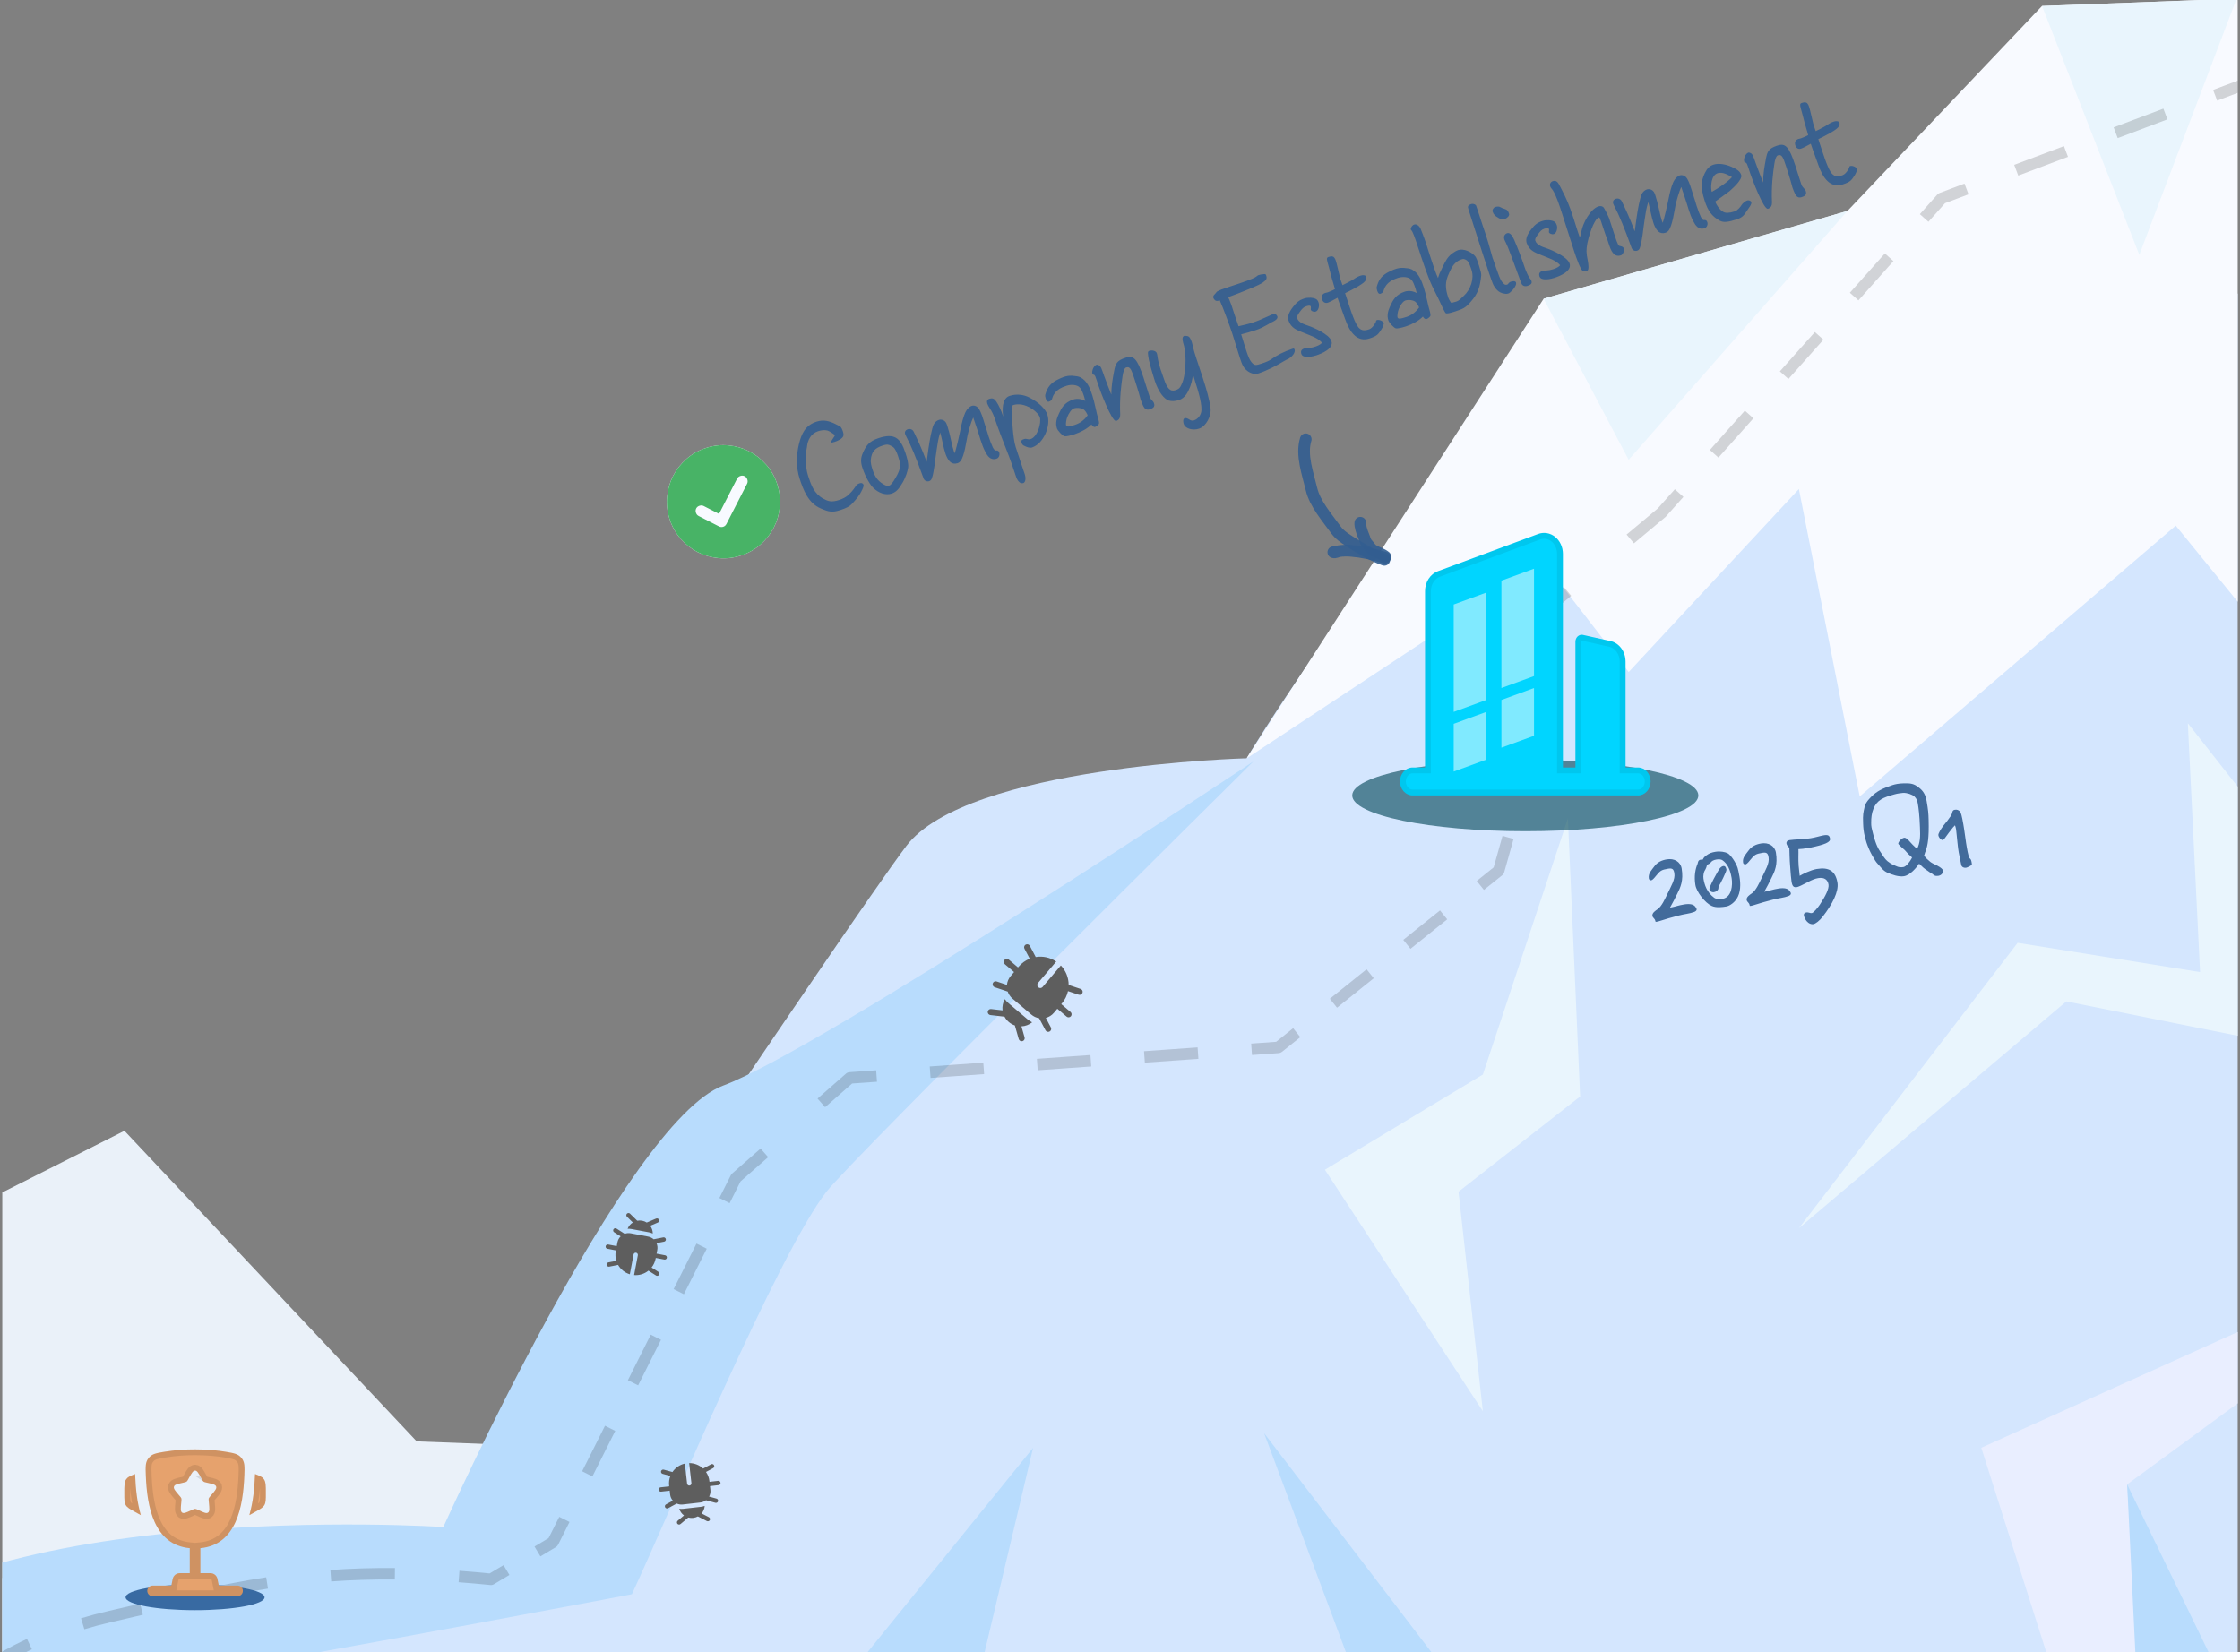<svg width="488" height="360" viewBox="0 0 488 360" fill="none" xmlns="http://www.w3.org/2000/svg">
<rect x="0" y="0" width="488" height="360" fill="#808080" stroke="none"/>
<g clip-path="url(#clip0_6839_2674)">
<path d="M-202.37 470.732L-373.992 433.186C-349.174 417.01 -288.988 401.965 -252.59 406.025L-147.93 375.272L-73.52 297.173L27.111 246.387L90.79 314.061L215.192 318.734L-4.059 446.511L-202.358 470.713L-202.37 470.732Z" fill="#EAF1F9"/>
<path d="M-93.709 452.594C-83.997 437.179 -51.685 385.858 -38.258 362.959C-22.372 335.848 96.805 332.654 96.805 332.654C96.805 332.654 184.209 201.882 197.43 184.353C210.678 166.808 271.586 165.219 271.586 165.219C271.586 165.219 295.416 125.347 321.912 99.841C348.381 74.319 520.523 58.379 547.018 61.574C560.265 63.163 581.456 109.408 581.456 109.408L614.357 128.881L692.664 272.074L742.964 230.613L795.929 251.351C795.929 251.351 811.815 275.268 811.815 286.44C811.815 297.612 854.172 308.768 891.25 316.745C925.816 324.183 953.49 432.828 952.747 452.625H-93.734L-93.709 452.594Z" fill="#D4E6FE"/>
<path d="M271.598 165.234L336.299 65.091L402.485 45.958L444.867 1.302L487.249 -0.287L511.079 31.607L521.662 61.897L507.108 155.189L474.002 114.53L405.15 173.536L391.902 106.553L354.825 146.425L336.299 122.507L271.598 165.234Z" fill="#F8FAFF"/>
<path d="M487.254 -0.287L466.063 55.524L444.872 1.302L487.254 -0.287Z" fill="#E9F5FD"/>
<path d="M336.288 65.091L402.475 45.958L354.814 100.18L336.288 65.091Z" fill="#E9F5FD"/>
<path d="M476.635 157.58L500.465 187.886L489.882 226.153L450.165 218.191L391.896 267.614L439.557 205.43L479.299 211.803L476.635 157.58Z" fill="#E9F5FD"/>
<path d="M341.579 178.319L344.244 238.914L317.749 259.652L323.053 307.486L288.64 254.869L323.053 234.13L341.579 178.319Z" fill="#E9F5FD"/>
<path d="M542.847 265.223L463.413 323.426C463.413 323.426 471.357 439.833 468.717 431.871C466.078 423.893 431.64 315.449 431.64 315.449L542.873 265.223H542.847Z" fill="#E9EEFF"/>
<path d="M137.687 347.359C137.687 347.359 75.011 359.333 29.144 367.048C12.95 369.779 0.958 377.988 -1.502 388.002L-7.011 410.33C-8.318 415.669 -5.576 421.085 0.471 425.081L42.238 452.609H-95.9C-88.521 439.308 -62.769 393.742 -38.785 362.527C-10.419 325.617 96.587 332.715 96.587 332.715C96.587 332.715 136.278 244.438 157.546 236.538C178.814 228.638 273.059 165.913 273.059 165.913C273.059 165.913 185.681 252.447 180.044 259.668C169.461 273.216 145.785 329.861 137.662 347.374L137.687 347.359Z" fill="#B8DCFD"/>
<path d="M160.329 256.63L159.505 255.69C159.384 255.796 159.285 255.925 159.212 256.069L160.329 256.63ZM120.466 336.021L121.109 337.093C121.312 336.971 121.477 336.794 121.583 336.582L120.466 336.021ZM106.964 344.114L106.838 345.358C107.106 345.385 107.375 345.325 107.607 345.186L106.964 344.114ZM24.022 352.207L23.744 350.989L24.022 352.207ZM-34.926 395.132C-35.272 395.73 -35.067 396.494 -34.469 396.84C-33.871 397.185 -33.106 396.98 -32.761 396.382L-34.926 395.132ZM185.133 234.864L185.044 233.617C184.772 233.637 184.513 233.745 184.308 233.925L185.133 234.864ZM278.5 228.213L278.589 229.46C278.842 229.442 279.084 229.347 279.282 229.188L278.5 228.213ZM334.66 134.573L333.858 133.614C333.574 133.851 333.41 134.202 333.41 134.573H334.66ZM362 111.713L362.802 112.672C362.849 112.632 362.893 112.59 362.934 112.544L362 111.713ZM326.5 189.713L327.282 190.688C327.485 190.525 327.633 190.302 327.703 190.051L326.5 189.713ZM334.66 160.713L335.863 161.051C335.894 160.941 335.91 160.827 335.91 160.713H334.66ZM423 43.213L422.559 42.043C422.37 42.114 422.201 42.23 422.066 42.382L423 43.213ZM-33.844 395.757L-32.761 396.382C-31.744 394.621 -30.667 392.882 -29.53 391.17L-30.571 390.478L-31.613 389.786C-32.779 391.543 -33.884 393.327 -34.926 395.132L-33.844 395.757ZM-23.056 380.595L-22.112 381.414C-19.458 378.359 -16.581 375.448 -13.481 372.724L-14.306 371.785L-15.13 370.846C-18.319 373.646 -21.275 376.637 -23.999 379.775L-23.056 380.595ZM-4.429 364.264L-3.744 365.31C-0.383 363.108 3.179 361.112 6.945 359.357L6.417 358.224L5.889 357.091C2.012 358.898 -1.655 360.953 -5.114 363.219L-4.429 364.264ZM18.015 353.799L18.377 354.995C20.307 354.411 22.282 353.887 24.301 353.426L24.022 352.207L23.744 350.989C21.669 351.463 19.639 352.002 17.653 352.602L18.015 353.799ZM24.022 352.207L24.301 353.426C26.625 352.895 28.892 352.365 31.118 351.841L30.832 350.624L30.545 349.407C28.32 349.931 26.06 350.46 23.744 350.989L24.022 352.207ZM44.453 347.493L44.717 348.715C49.219 347.739 53.713 346.86 58.375 346.138L58.184 344.903L57.993 343.668C53.267 344.399 48.722 345.289 44.188 346.272L44.453 347.493ZM72.065 343.327L72.153 344.574C76.5 344.264 81.087 344.11 86.018 344.153L86.029 342.903L86.04 341.653C81.042 341.61 76.389 341.765 71.976 342.08L72.065 343.327ZM100.001 343.5L99.909 344.746C102.147 344.913 104.454 345.116 106.838 345.358L106.964 344.114L107.09 342.871C104.685 342.626 102.355 342.421 100.094 342.253L100.001 343.5ZM106.964 344.114L107.607 345.186L110.982 343.163L110.339 342.091L109.697 341.019L106.321 343.042L106.964 344.114ZM117.09 338.044L117.733 339.116L121.109 337.093L120.466 336.021L119.823 334.949L116.448 336.972L117.09 338.044ZM120.466 336.021L121.583 336.582L124.075 331.62L122.957 331.059L121.84 330.498L119.349 335.46L120.466 336.021ZM127.94 321.135L129.057 321.696L134.04 311.772L132.923 311.211L131.806 310.65L126.823 320.574L127.94 321.135ZM137.906 301.287L139.023 301.848L144.006 291.924L142.889 291.363L141.772 290.802L136.789 300.726L137.906 301.287ZM147.872 281.439L148.989 282L153.972 272.076L152.855 271.515L151.738 270.954L146.755 280.878L147.872 281.439ZM157.838 261.591L158.955 262.152L161.446 257.19L160.329 256.63L159.212 256.069L156.721 261.031L157.838 261.591ZM160.329 256.63L161.154 257.569L167.355 252.128L166.53 251.188L165.706 250.249L159.505 255.69L160.329 256.63ZM178.932 240.305L179.756 241.245L185.957 235.804L185.133 234.864L184.308 233.925L178.107 239.366L178.932 240.305ZM185.133 234.864L185.221 236.111L191.057 235.695L190.968 234.448L190.879 233.202L185.044 233.617L185.133 234.864ZM202.639 233.617L202.728 234.864L214.399 234.032L214.31 232.786L214.221 231.539L202.55 232.37L202.639 233.617ZM225.981 231.954L226.07 233.201L237.741 232.37L237.652 231.123L237.563 229.876L225.892 230.707L225.981 231.954ZM249.323 230.291L249.411 231.538L261.082 230.707L260.994 229.46L260.905 228.213L249.234 229.044L249.323 230.291ZM272.665 228.628L272.753 229.875L278.589 229.46L278.5 228.213L278.411 226.966L272.576 227.382L272.665 228.628ZM278.5 228.213L279.282 229.188L283.282 225.98L282.5 225.004L281.718 224.029L277.718 227.238L278.5 228.213ZM290.5 218.588L291.282 219.563L299.282 213.146L298.5 212.171L297.718 211.196L289.718 217.613L290.5 218.588ZM306.5 205.754L307.282 206.73L315.282 200.313L314.5 199.338L313.718 198.363L305.718 204.779L306.5 205.754ZM322.5 192.921L323.282 193.896L327.282 190.688L326.5 189.713L325.718 188.738L321.718 191.946L322.5 192.921ZM326.5 189.713L327.703 190.051L329.743 182.801L328.54 182.463L327.337 182.124L325.297 189.374L326.5 189.713ZM332.62 167.963L333.823 168.301L335.863 161.051L334.66 160.713L333.457 160.374L331.417 167.624L332.62 167.963ZM334.66 160.713H335.91V154.178H334.66H333.41V160.713H334.66ZM334.66 141.108H335.91V134.573H334.66H333.41V141.108H334.66ZM334.66 134.573L335.462 135.532L342.297 129.817L341.495 128.858L340.693 127.899L333.858 133.614L334.66 134.573ZM355.165 117.428L355.967 118.387L362.802 112.672L362 111.713L361.198 110.754L354.363 116.469L355.165 117.428ZM362 111.713L362.934 112.544L366.746 108.263L365.812 107.432L364.879 106.6L361.066 110.881L362 111.713ZM373.438 98.869L374.371 99.7L381.996 91.138L381.062 90.306L380.129 89.475L372.504 98.038L373.438 98.869ZM388.688 81.744L389.621 82.575L397.246 74.013L396.312 73.181L395.379 72.35L387.754 80.913L388.688 81.744ZM403.938 64.619L404.871 65.45L412.496 56.888L411.562 56.056L410.629 55.225L403.004 63.788L403.938 64.619ZM419.188 47.494L420.121 48.325L423.934 44.044L423 43.213L422.066 42.382L418.254 46.663L419.188 47.494ZM423 43.213L423.441 44.382L428.858 42.341L428.417 41.171L427.976 40.001L422.559 42.043L423 43.213ZM439.25 37.088L439.691 38.257L450.524 34.174L450.083 33.004L449.642 31.835L438.809 35.918L439.25 37.088ZM460.917 28.921L461.358 30.091L472.191 26.007L471.75 24.838L471.309 23.668L460.476 27.751L460.917 28.921ZM482.583 20.754L483.024 21.924L488.441 19.882L488 18.713L487.559 17.543L482.142 19.585L482.583 20.754Z" fill="black" fill-opacity="0.16"/>
<path d="M172.105 380.842L225.069 315.464L209.182 382.432L164.161 412.737L201.239 430.281L299.225 376.059L275.395 312.27L336.303 392.014L251.564 438.259L273.217 452.593H135.821L92.67 411.147L172.105 380.842Z" fill="#B8DCFD"/>
<path d="M444.767 452.593L407.792 409.543L468.7 431.87L463.421 323.441L513.721 427.087L566.686 356.725L556.282 452.593H444.767Z" fill="#B8DCFD"/>
<path d="M364.77 190.272C364.629 189.435 364.394 189.112 363.425 189.276C361.928 189.528 361.686 189.705 360.712 190.911C360.265 191.484 359.95 191.764 359.73 191.801C359.51 191.838 359.26 191.699 359.215 191.435C359.022 190.29 359.814 189.613 360.399 188.79C361.058 187.863 362.027 187.428 363.127 187.243C364.713 186.975 366.109 187.736 366.362 189.233C366.8 191.831 366.105 193.352 365.425 194.69C364.781 195.976 364.445 196.667 363.816 197.769C364.388 197.673 364.513 197.606 364.733 197.569C365.129 197.502 365.635 197.281 366.868 197.073C368.145 196.858 369.034 197.025 369.417 197.685C369.535 197.846 369.601 197.971 369.624 198.103C369.661 198.323 369.47 198.536 369.133 198.684C368.069 199.09 366.99 199.136 365.647 199.498C363.482 200.09 363.651 200.016 361.501 200.695C361.245 200.784 361.024 200.821 360.892 200.843C360.76 200.866 360.672 200.881 360.65 200.748C360.531 200.044 360.083 200.074 359.994 199.546C359.89 198.929 360.623 198.443 361.151 198.083C362.038 197.435 362.726 195.87 363.23 194.834C364.064 193.063 364.993 191.593 364.77 190.272ZM371.872 188.44C371.844 188.807 371.617 189.343 371.332 189.799C371.193 190.049 371.011 190.85 371.115 191.466C371.337 192.787 371.84 194.423 373.442 195.602C373.854 195.895 374.544 195.96 375.293 195.834C377.275 195.499 377.508 192.856 377.244 191.293C376.925 189.399 376.313 188.189 375.284 187.457C375.027 187.274 374.601 187.164 373.94 187.276C373.28 187.387 372.913 187.63 372.73 187.888C372.503 188.152 372.129 188.351 371.872 188.44ZM371.751 186.377C372.396 185.906 372.91 185.729 373.702 185.595C374.803 185.409 375.839 185.642 376.382 185.913C377.081 186.293 378.178 187.965 378.547 189.08C378.65 189.425 378.806 190.078 378.962 191.003C379.229 192.588 379.251 194.464 378.332 195.864C377.937 196.474 376.999 197.357 376.074 197.513C375.238 197.654 373.865 197.84 372.881 197.373C371.459 196.729 369.608 194.347 369.355 192.85C369.029 190.912 369.348 189.318 369.838 188.194C369.904 188.047 369.888 187.416 370.461 187.319C370.725 187.275 370.864 187.296 370.996 187.274C371.047 187.039 371.304 186.679 371.751 186.377ZM373.418 194.383C372.934 194.465 372.478 194.18 372.411 193.783C372.315 193.211 374.341 189.654 374.598 189.294C374.854 188.933 375.184 188.742 375.404 188.705C375.8 188.638 376.029 188.916 376.125 189.489C376.177 189.797 374.693 192.81 374.495 192.979C374.414 193.038 374.356 193.229 374.364 193.545C374.342 193.956 373.902 194.302 373.418 194.383ZM385.303 186.809C385.162 185.972 384.926 185.65 383.958 185.813C382.46 186.065 382.218 186.242 381.244 187.448C380.798 188.022 380.482 188.301 380.262 188.338C380.042 188.375 379.792 188.236 379.748 187.972C379.555 186.827 380.346 186.15 380.932 185.327C381.591 184.401 382.559 183.966 383.66 183.78C385.245 183.513 386.642 184.273 386.894 185.771C387.332 188.369 386.638 189.89 385.958 191.227C385.314 192.513 384.978 193.204 384.348 194.306C384.921 194.21 385.045 194.144 385.266 194.106C385.662 194.04 386.168 193.818 387.401 193.61C388.678 193.395 389.567 193.562 389.95 194.222C390.068 194.383 390.134 194.508 390.156 194.64C390.193 194.86 390.003 195.074 389.665 195.221C388.602 195.627 387.522 195.673 386.18 196.035C384.015 196.627 384.184 196.553 382.034 197.233C381.777 197.321 381.557 197.358 381.425 197.381C381.293 197.403 381.205 197.418 381.183 197.286C381.064 196.581 380.616 196.611 380.527 196.083C380.423 195.467 381.156 194.981 381.684 194.62C382.571 193.972 383.258 192.407 383.763 191.371C384.596 189.6 385.526 188.13 385.303 186.809ZM391.518 193.278C390.769 193.405 390.479 193.159 390.301 192.102C390.185 191.42 390.121 190.367 390.004 188.869C389.862 187.218 389.859 185.588 389.824 184.71C389.438 184.436 389.235 184.04 389.191 183.776C389.172 183.666 389.183 183.596 389.216 183.522C389.329 183.254 389.377 183.133 389.883 183.047C390.323 182.973 391.109 182.931 392.61 182.837C393.282 182.791 393.884 182.735 394.5 182.631C394.962 182.553 395.443 182.449 395.942 182.32C396.485 182.183 396.94 182.061 397.27 182.005C398.305 181.831 398.57 182.058 398.685 182.741C398.815 183.511 397.542 184.02 394.46 184.676L393.799 184.787C393.073 184.91 392.431 184.995 391.799 185.011C391.842 186.068 391.733 187.038 391.847 188.649C391.892 189.185 392.019 190.341 392.078 190.829C392.654 190.483 394.447 189.569 395.79 189.342C398.41 188.901 399.866 189.742 400.3 192.318C400.623 194.234 399.193 197.034 397.088 199.721C396.458 200.552 395.56 201.269 395.076 201.351C393.953 201.54 393.132 200.297 392.983 199.417C392.935 199.131 393.118 198.873 393.47 198.814C394.065 198.714 394.275 199.018 394.737 198.94C395.067 198.884 395.943 197.899 396.448 197.134C397.692 195.249 398.508 193.639 398.352 192.715C398.188 191.746 397.512 191.09 396.103 191.328C395.464 191.435 394.697 191.723 393.766 192.243C392.791 192.769 391.782 193.234 391.518 193.278ZM411.235 187.666C411.654 188.003 412.036 188.256 412.426 188.416C413.179 188.72 413.605 189.101 414.684 188.919C415.279 188.818 416.117 187.749 416.556 186.859C416.431 186.654 416.019 186.361 415.747 186.09C415.409 185.694 415.357 185.658 414.967 185.225C414.805 185.071 413.592 184.053 413.555 183.833C413.51 183.569 414.147 182.646 414.852 182.528C415.38 182.438 416.264 183.648 416.698 184.073C417.234 184.571 417.404 184.769 417.661 184.952C418.297 183.622 418.383 182.385 418.276 180.274C418.186 177.595 417.959 175.98 417.848 175.32C417.826 175.188 417.811 175.1 417.8 175.033C417.726 174.593 417.589 174.05 417.074 173.548C416.497 173.079 415.512 172.747 414.631 172.76C414.407 172.775 414.095 172.805 413.699 172.872C413.413 172.92 413.083 172.976 412.716 173.083C410.228 173.774 408.937 174.309 408.148 176.208C407.764 177.156 407.638 178.151 407.651 179.304C407.641 179.645 407.671 179.957 407.726 180.287C407.767 180.53 407.83 180.768 407.893 181.007C408.222 182.423 408.769 184.323 409.516 185.397C410.168 186.306 410.415 186.967 411.235 187.666ZM411.409 171.379C411.919 171.179 412.557 170.936 413.372 170.799C413.79 170.728 414.238 170.698 414.734 170.682C416.312 170.642 416.966 170.759 418.01 171.579C418.943 172.282 419.488 173.096 419.741 174.593C420.068 176.53 420.135 177.198 420.167 178.733C420.263 182.521 419.983 184.221 419.479 185.529C419.311 185.874 419.326 186.098 419.158 186.443C419.614 187 419.802 187.173 420.383 187.663C420.655 187.934 421.25 188.242 422.036 188.607C422.83 189.017 423.256 189.398 423.308 189.706C423.346 189.926 423.163 190.319 423.046 190.43C422.855 190.643 422.606 190.776 422.253 190.835C422.121 190.857 422.026 190.828 421.894 190.85C421.306 190.859 421.144 190.433 420.703 190.236C420.358 190.068 420.137 189.833 419.784 189.621C419.226 189.262 418.748 188.845 418.093 188.185C417.515 189.053 416.16 190.685 414.795 190.915C413.65 191.108 412.202 190.583 411.225 190.159C410.248 189.735 409.755 188.957 409.034 188.173C408.703 187.822 408.46 187.455 407.811 186.296C406.765 184.389 406.27 182.526 406.099 181.513C406.047 181.205 405.928 180.5 405.897 179.509C405.805 177.351 405.944 177.101 406.22 175.786C406.351 175.221 406.666 174.669 407.318 173.971C408.468 172.735 409.487 172.065 411.409 171.379ZM425.877 176.434C426.405 176.345 426.663 176.528 426.979 176.791C427.192 176.982 427.421 177.804 427.733 179.653C427.822 180.182 427.963 181.018 428.113 182.171C428.262 183.323 428.395 184.116 428.477 184.6C428.737 186.141 428.959 186.919 429.164 187.065C429.37 187.212 429.459 187.469 429.541 187.953C429.593 188.261 429.615 188.393 429.534 188.452C429.424 188.607 428.588 189.019 428.368 189.056C427.84 189.146 427.347 188.912 427.266 188.427C427.098 187.436 426.906 186.835 426.717 185.712C426.624 185.161 426.531 184.475 426.441 183.539C426.255 181.895 426.216 181.132 426.142 180.691C426.083 180.339 425.987 180.038 425.906 179.826C425.708 179.995 425.363 180.37 424.587 181.407C423.855 182.436 423.452 183.002 423.232 183.039C423.056 183.069 422.696 182.812 422.512 182.526C422.394 182.365 422.32 182.196 422.29 182.02C422.261 181.844 422.297 181.793 422.356 181.602C422.911 180.331 423.725 179.514 424.318 178.735C424.867 177.963 425.167 177.595 425.247 177.265C425.378 176.699 425.437 176.508 425.877 176.434Z" fill="#325E90" fill-opacity="0.9"/>
<ellipse cx="332.296" cy="173.313" rx="37.7" ry="7.8" fill="#004556" fill-opacity="0.61"/>
<path d="M307.728 167.23H310.458V128.784C310.458 127.826 310.729 126.893 311.231 126.116C311.734 125.339 312.444 124.758 313.259 124.455L335.099 116.347C335.715 116.118 336.37 116.056 337.011 116.165C337.653 116.274 338.261 116.552 338.788 116.974C339.314 117.397 339.743 117.953 340.038 118.596C340.334 119.24 340.488 119.952 340.488 120.675V167.23H343.218V139.825C343.218 139.6 343.263 139.378 343.35 139.174C343.436 138.971 343.562 138.792 343.718 138.649C343.874 138.507 344.057 138.405 344.253 138.35C344.448 138.296 344.653 138.29 344.851 138.334L350.846 139.673C351.774 139.879 352.609 140.438 353.209 141.253C353.809 142.068 354.137 143.089 354.138 144.144V167.23H356.868C357.592 167.23 358.286 167.55 358.798 168.12C359.31 168.691 359.598 169.465 359.598 170.271C359.598 171.078 359.31 171.852 358.798 172.422C358.286 172.992 357.592 173.313 356.868 173.313H307.728C307.004 173.313 306.31 172.992 305.798 172.422C305.286 171.852 304.998 171.078 304.998 170.271C304.998 169.465 305.286 168.691 305.798 168.12C306.31 167.55 307.004 167.23 307.728 167.23Z" fill="#00D5FF"/>
<path d="M335.32 116.942C335.832 116.752 336.374 116.701 336.904 116.792C337.435 116.882 337.944 117.112 338.39 117.469C338.835 117.827 339.204 118.303 339.461 118.862C339.685 119.35 339.817 119.887 339.847 120.438L339.853 120.675V167.865H343.854V139.825C343.854 139.684 343.881 139.546 343.934 139.423C343.986 139.3 344.061 139.197 344.146 139.119C344.232 139.041 344.327 138.989 344.423 138.962C344.518 138.936 344.616 138.933 344.712 138.955L350.707 140.292H350.708C351.476 140.464 352.182 140.929 352.697 141.629C353.214 142.331 353.502 143.219 353.503 144.144V167.865H356.868C357.4 167.865 357.927 168.099 358.326 168.544C358.728 168.992 358.963 169.612 358.963 170.271C358.963 170.93 358.728 171.55 358.326 171.998C357.927 172.443 357.4 172.677 356.868 172.677H307.729C307.196 172.677 306.67 172.443 306.271 171.998C305.869 171.55 305.633 170.93 305.633 170.271C305.633 169.612 305.869 168.992 306.271 168.544C306.67 168.1 307.197 167.865 307.729 167.865H311.093V128.784C311.093 127.944 311.331 127.131 311.765 126.46C312.198 125.791 312.802 125.303 313.48 125.051L335.32 116.942Z" stroke="black" stroke-opacity="0.07" stroke-width="1.27"/>
<path d="M316.699 131.713L323.803 129.113V152.513L316.699 155.113V131.713Z" fill="white" fill-opacity="0.5"/>
<path d="M316.699 157.713L323.803 155.113V165.513L316.699 168.113V157.713Z" fill="white" fill-opacity="0.5"/>
<path d="M327.096 126.513L334.199 123.913V147.313L327.096 149.913V126.513Z" fill="white" fill-opacity="0.5"/>
<path d="M327.096 152.513L334.199 149.913V160.313L327.096 162.913V152.513Z" fill="white" fill-opacity="0.5"/>
<path d="M174.036 96.841C174.632 94.416 175.449 92.671 177.912 91.869C179.42 91.378 180.709 91.733 182.089 92.435C182.651 92.721 183.032 92.879 183.186 93.064C183.34 93.249 183.493 93.575 183.631 93.999C183.755 94.381 183.796 94.65 183.766 94.847C183.641 95.616 182.409 96.088 181.793 96.288C181.326 96.44 181.1 96.467 181.058 96.339C181.031 96.254 181.145 96.029 181.431 95.608C181.716 95.186 181.902 94.891 181.888 94.848C181.846 94.721 181.481 94.464 180.778 94.035C180.314 93.764 180.003 93.748 179.763 93.732C179.51 93.674 178.725 93.788 178.237 93.947C176.687 94.452 175.943 95.844 175.805 97.369C175.575 98.97 175.393 98.7 175.531 100.205C175.648 101.647 175.628 102.381 176.064 103.718C176.727 105.757 177.364 107.569 179.39 108.67C180.333 109.185 181.114 109.494 182.791 108.948C183.619 108.679 184.279 108.323 184.79 107.875C185.927 106.824 186.25 106.155 186.513 105.811C186.72 105.509 187.053 105.377 187.393 105.267C187.733 105.156 188.042 105.384 188.111 105.597C188.18 105.809 188.15 106.006 187.878 106.612C187.247 107.991 186.563 108.777 185.439 109.942C185.055 110.348 184.247 110.752 183.101 111.125C181.275 111.72 180.507 111.524 178.754 110.756C176.1 109.6 175.032 106.825 174.196 104.256C173.429 101.899 173.476 99.231 174.036 96.841ZM194.586 97.407C193.657 96.864 193.419 96.707 192.314 97.066C190.573 97.633 189.89 98.419 189.708 100.169C189.634 100.663 189.826 101.54 190.075 102.304C190.614 103.96 191.314 104.812 192.368 105.455C192.959 105.826 193.325 105.942 193.665 105.831C194.132 105.679 194.546 105.075 195.089 104.147C195.703 103.148 196.034 102.289 196.095 101.612C196.183 101.161 195.908 100.17 195.645 99.363C195.327 98.387 194.881 97.593 194.586 97.407ZM191.415 95.457C194.812 94.351 196.161 95.321 197.267 98.718C197.599 99.737 197.957 100.912 197.845 101.864C197.755 102.598 197.321 104.007 196.607 105.202C195.921 106.342 195.371 107.178 194.246 107.544C192.951 107.966 191.444 107.447 190.279 106.323C189.676 105.768 188.614 104.165 187.854 101.829C187.48 100.683 187.544 99.723 187.917 98.85C188.606 97.217 189.249 96.162 191.415 95.457ZM211.764 88.41C212.174 88.3 212.625 88.459 212.85 88.644C213.095 88.822 213.2 88.999 213.333 89.191C213.549 89.567 213.737 89.999 213.924 90.501C214.034 90.841 214.145 91.181 214.263 91.541C214.525 92.348 214.794 93.247 215.085 94.139C215.16 94.443 215.25 94.719 215.347 95.016C215.658 95.972 215.99 96.849 216.283 97.459C216.429 97.763 216.73 98.182 216.885 98.155C217.252 98.129 217.542 98.153 217.694 98.62C217.86 99.129 217.622 99.77 217.113 99.936C215.754 100.378 215.105 99.322 214.582 98.294C214.213 97.593 213.901 96.708 213.597 95.773C213.48 95.412 213.369 95.073 213.266 94.684C213.093 94.153 212.92 93.622 212.755 93.113C212.52 92.391 212.298 91.711 212.097 91.166L212.028 90.954C211.556 91.883 210.998 93.919 210.779 94.906C210.516 96.19 210.323 97.544 210.04 98.552C209.902 99.066 209.751 99.538 209.572 99.925C209.385 100.291 209.199 100.728 208.604 100.921C207.394 101.315 206.687 100.512 206.235 99.485C206.109 99.244 206.026 98.99 205.937 98.713C205.729 98.076 205.565 97.355 205.407 96.655C205.209 95.757 205.01 94.859 204.831 94.236C204.802 94.363 204.752 94.497 204.708 94.652C204.455 95.462 204.243 96.612 204.079 97.839C203.887 99.052 203.736 100.322 203.587 101.451C203.417 102.586 203.262 103.553 202.981 104.278C202.881 104.546 202.688 104.749 202.434 104.832C201.924 104.998 201.396 104.747 201.209 104.244C199.554 99.664 198.491 97.122 197.509 95.258C197.405 95.01 197.279 94.84 197.182 94.542C197.071 94.203 197.195 93.716 197.768 93.53C198.256 93.371 198.813 93.565 199.036 94.033C199.662 95.308 200.81 97.682 201.884 100.62C202.004 99.689 202.138 98.659 202.286 97.671C202.517 95.999 203.016 93.277 203.432 92.461C203.653 92.06 203.995 91.667 204.547 91.487C204.844 91.391 205.232 91.429 205.486 91.558C205.76 91.679 205.935 91.857 206.068 92.049C206.166 92.205 206.277 92.474 206.36 92.729C206.471 93.068 206.553 93.394 206.567 93.436C206.836 94.264 207.041 95.254 207.267 96.237C207.424 97.008 207.617 97.744 207.803 98.317C207.852 98.466 207.9 98.614 207.963 98.735L207.977 98.777C208.049 98.566 208.135 98.326 208.208 98.044C208.476 97.135 208.797 95.669 209.081 94.379C209.344 93.096 209.601 91.791 209.975 90.706C210.279 89.762 210.808 88.721 211.764 88.41ZM215.106 87.98C214.953 87.513 214.999 87.075 215.508 86.909C216.273 86.66 216.624 86.875 217.072 87.528C217.644 88.421 218.062 89.271 218.56 90.8C218.169 88.156 218.758 86.65 219.947 86.263C221.476 85.765 223 85.973 224.294 86.632C226.377 87.692 227.807 89.199 228.18 90.345C228.982 92.808 227.331 96.68 224.825 97.496C224.358 97.648 223.724 97.431 223.161 97.145C222.936 97.031 222.725 96.958 222.573 96.491C222.407 95.982 222.549 95.841 223.144 95.648C223.653 95.482 223.919 95.865 224.556 95.658C225.999 95.188 226.939 92.158 226.524 90.884C226.358 90.375 225.461 89.352 224.223 88.722C222.591 87.891 221.375 88.052 220.738 88.259C220.356 88.384 220.31 88.962 220.426 90.474C220.504 91.435 220.673 95.56 221.281 97.428C222.221 100.316 222.982 102.51 223.231 103.274C223.604 104.421 223.317 105.125 222.935 105.249C222.213 105.484 221.639 104.732 221.335 103.798C220.672 101.76 220.007 99.862 219.244 97.951C218.758 96.747 217.246 92.825 216.735 91.253C216.431 90.319 216.054 89.596 215.691 89.057C215.398 88.589 215.188 88.234 215.106 87.98ZM233.964 88.979C233.37 89.172 232.798 90.157 232.511 90.861C232.281 91.453 232.161 92.384 232.244 92.638C232.396 93.106 232.962 92.968 234.236 92.554C235.319 92.201 236.313 91.431 236.948 90.497C236.837 90.157 236.6 89.718 236.249 89.362C235.871 88.922 234.686 88.744 233.964 88.979ZM230.705 82.573C231.073 82.406 231.399 82.253 231.739 82.142C232.418 81.921 232.772 81.853 233.577 81.873C234.55 81.978 234.776 81.952 235.382 82.224C236.845 82.969 237.476 84.619 237.953 86.084C238.52 87.825 238.871 90.058 239.314 91.417C239.41 91.714 239.464 92.167 239.42 92.322C239.377 92.477 238.95 92.897 238.61 93.008C238.271 93.119 237.99 92.834 237.781 92.48C236.942 93.364 235.467 94.172 234.066 94.628C233.259 94.891 232.255 95.124 231.902 95.051C231.451 94.963 230.414 93.798 230.262 93.331C229.875 92.142 230.236 91.085 230.709 90.086C231.239 88.974 231.813 87.707 233.851 87.043C234.743 86.753 235.8 86.972 236.447 87.372C236.323 86.99 236.31 86.806 236.185 86.424C235.854 85.405 235.604 84.782 235.267 84.469C234.735 83.844 233.422 83.707 232.361 84.053C230.832 84.551 230.08 85.124 229.537 86.053C229.137 86.7 229.359 87.238 228.509 87.514C228.297 87.583 228.03 87.483 227.836 86.888C227.712 86.506 227.671 86.237 227.729 85.984C228.179 84.334 228.948 83.379 230.705 82.573ZM244.044 90.347C244.054 90.954 243.852 91.49 243.173 91.711C242.239 92.015 239.598 84.914 239.287 83.959C239.142 83.513 239.025 83.152 238.928 82.855C238.679 82.09 238.547 81.757 238.357 81.678C238.202 81.635 238.047 81.591 237.992 81.422C237.813 80.799 238.272 79.687 238.867 79.493C238.867 79.493 238.888 79.486 238.909 79.479C239.079 79.424 239.206 79.524 239.417 79.596C239.881 79.867 239.991 80.348 240.544 81.906C240.669 82.288 241.917 85.545 242.111 85.998C242.11 84.261 242.375 82.625 242.727 80.819C243.02 79.268 243.265 78.578 245.218 77.942C246.917 77.389 247.732 78.016 249.142 82.347C249.467 83.345 249.929 84.838 250.24 85.794C250.392 86.261 250.503 86.601 250.552 86.679C250.802 87.16 251.253 87.39 251.405 87.857C251.681 88.706 251.136 88.978 250.435 89.206C249.699 89.398 249.335 89 249.07 88.476C248.931 88.192 248.619 87.449 248.48 87.024C248.446 86.918 248.418 86.833 248.419 86.763C248.117 85.546 247.287 82.998 247.121 82.489C246.472 80.493 246.194 79.785 245.345 80.061C244.92 80.199 244.688 81.073 244.555 81.962C244.258 83.937 243.885 86.829 244.044 90.347ZM256.846 87.166C256.039 87.428 255.248 87.451 254.628 87.277C253.684 86.974 252.409 85.51 251.593 83.005C250.999 81.179 250.352 78.76 250.298 78.449C250.026 76.893 249.972 76.582 250.397 76.444C250.949 76.264 251.837 76.398 252.031 76.992C252.086 77.162 252.14 77.473 252.208 77.968C252.336 78.795 252.563 79.637 252.812 80.401C253.061 81.165 253.331 81.852 253.518 82.426C254.25 84.676 254.952 85.387 256.098 85.014C257.075 84.696 257.176 84.287 257.607 83.302C257.923 82.541 258.072 81.413 258.148 80.636C258.328 79.169 258.416 76.698 257.766 74.703C257.615 74.094 257.576 73.684 257.69 73.459C257.776 73.29 257.89 73.206 257.975 73.179C258.102 73.137 258.455 73.21 258.596 73.211C259.076 73.243 259.369 73.711 259.632 74.518C259.77 74.942 259.866 75.381 259.906 75.65C260.037 76.194 260.292 77.05 260.651 78.154C261.004 79.237 261.467 80.589 261.979 82.16C262.877 84.92 263.497 87.114 263.724 88.965C263.925 90.591 262.793 92.885 261.222 93.396C259.863 93.838 258.228 93.431 257.882 92.37C257.689 91.775 257.749 91.239 258.089 91.129C258.811 90.894 259.27 91.871 260.076 91.609C261.096 91.277 261.511 90.39 261.627 90.024C262.131 88.615 260.943 84.893 260.459 83.406C260.169 82.515 260.114 82.204 259.893 81.524C259.771 82.879 259.409 84.077 259.037 84.809C258.822 85.301 258.247 86.71 256.846 87.166ZM271.472 76.299C271.915 77.658 272.296 78.684 272.977 79.261C273.433 79.653 273.801 79.556 274.608 79.294L275.011 79.162C275.903 78.872 276.512 78.58 276.76 78.405C278.187 77.377 279.866 76.549 281.544 76.003C281.798 75.92 281.954 75.892 282.037 76.147C282.279 76.89 281.354 77.802 280.801 78.123C280.482 78.297 280.065 78.457 279.795 78.638C278.072 79.692 276.024 80.758 274.134 81.373C273.009 81.74 271.503 81.009 270.806 79.733C270.596 79.378 270.354 78.706 270.071 77.835C269.628 76.477 269.104 74.651 268.489 72.761C267.957 71.127 266.433 66.95 265.731 65.441L265.624 65.476C265.348 65.566 265.044 65.641 264.777 65.47C264.496 65.256 264.371 65.015 264.309 64.824C264.239 64.612 264.433 64.267 264.695 64.064C264.909 63.854 264.973 63.692 265.094 63.558L265.115 63.551C265.668 63.23 266.037 63.064 268.054 62.407C270.941 61.467 272.966 60.761 273.64 60.307C273.817 60.202 273.945 60.02 274.158 59.95C274.455 59.854 274.872 59.765 275.423 59.726C275.649 59.7 275.755 59.736 275.852 60.033C276.059 60.67 275.923 60.972 275.163 61.525C274.149 62.231 271.472 63.243 270.226 63.743C269.433 64.048 268.853 64.284 267.571 64.748C267.814 65.35 268.079 65.874 268.293 66.532L269.026 68.783C269.275 69.547 269.587 70.361 269.822 71.083C271.066 70.796 271.922 70.611 272.899 70.293C273.897 69.968 275.015 69.51 276.829 68.661C277.176 68.501 277.318 68.432 277.502 68.348C277.714 68.279 278.164 68.579 278.289 68.961C278.371 69.216 278.228 69.568 277.696 69.882C276.733 70.313 275.334 71.355 273.636 71.908C272.532 72.267 271.336 72.633 270.395 72.846C270.699 73.78 271.085 75.11 271.472 76.299ZM284.133 65.039C284.94 64.776 286.084 64.827 286.682 65.149C286.907 65.263 287.117 65.477 287.283 65.986C287.476 66.581 287.271 67.681 286.634 67.888C286.167 68.04 285.647 67.74 285.577 67.528C285.522 67.358 285.651 67.034 285.569 66.779C285.499 66.567 285.203 66.522 284.566 66.73C283.972 66.923 283.659 67.26 283.095 68.054C282.561 68.791 282.516 69.088 282.599 69.342C282.917 70.319 284.242 70.71 284.981 70.962C286.221 71.38 289.586 72.844 290.063 74.309C290.602 75.965 287.968 77.034 286.758 77.428C285.993 77.677 283.85 78.163 283.512 77.123C283.318 76.528 283.519 76.135 284.113 75.941C284.792 75.72 285.073 76.004 286.602 75.507C287.408 75.244 287.856 74.887 288.02 74.669C286.997 73.546 285.608 73.177 283.736 72.401C282.679 71.97 281.263 71.515 280.724 69.859C280.51 69.201 280.573 68.311 281.684 66.893C282.432 65.945 282.944 65.426 284.133 65.039ZM289.225 63.71C289.353 63.669 290.273 63.322 290.826 63.001C290.702 62.619 290.772 62.69 290.551 62.011C290.205 60.949 289.903 59.732 289.546 58.346C289.119 56.747 288.841 56.18 289.393 56.001C290.157 55.752 290.666 55.727 291.011 56.789C291.301 57.68 291.437 58.529 291.917 60.438C291.958 60.636 292.021 60.828 292.083 61.019C292.2 61.38 292.346 61.755 292.47 62.137C292.513 62.123 294.454 61.162 294.951 60.813C295.448 60.463 295.802 60.254 296.482 60.033C296.906 59.895 297.528 59.927 297.652 60.309C297.721 60.522 297.633 60.973 297.363 61.296C296.722 62.068 293.994 63.426 293.037 63.878L293.687 65.874C294.751 69.143 295.472 71.069 296.273 71.654C296.961 72.181 297.768 71.918 298.278 71.753C299.084 71.49 299.714 70.252 299.758 70.097C299.801 69.942 299.76 69.814 299.972 69.745C300.439 69.593 301.298 69.924 301.45 70.391C301.533 70.646 301.175 71.42 301.018 71.659C300.261 72.797 300.146 73.164 298.362 73.744C295.645 74.629 294.022 72.386 292.998 69.385C292.708 68.494 291.931 66.539 291.392 64.883C290.315 65.469 289.677 65.817 289.252 65.956C288.827 66.094 288.264 65.949 288.042 65.269C287.821 64.59 288.023 64.055 288.702 63.833C288.914 63.764 289.098 63.751 289.225 63.71ZM306.172 65.472C305.578 65.666 305.006 66.65 304.719 67.355C304.489 67.946 304.369 68.877 304.452 69.132C304.604 69.599 305.17 69.462 306.444 69.047C307.527 68.695 308.521 67.925 309.156 66.99C309.045 66.651 308.808 66.211 308.458 65.856C308.079 65.415 306.894 65.237 306.172 65.472ZM302.913 59.066C303.281 58.899 303.607 58.746 303.947 58.636C304.626 58.415 304.98 58.346 305.785 58.366C306.758 58.472 306.984 58.445 307.59 58.718C309.053 59.462 309.684 61.112 310.161 62.577C310.728 64.318 311.079 66.552 311.522 67.911C311.618 68.208 311.672 68.66 311.628 68.815C311.585 68.97 311.158 69.391 310.819 69.502C310.479 69.612 310.198 69.328 309.989 68.973C309.15 69.857 307.675 70.666 306.274 71.122C305.467 71.385 304.463 71.618 304.11 71.544C303.659 71.457 302.622 70.291 302.47 69.824C302.083 68.635 302.444 67.579 302.917 66.579C303.447 65.467 304.021 64.2 306.059 63.537C306.951 63.247 308.008 63.466 308.655 63.866C308.531 63.484 308.518 63.3 308.393 62.918C308.062 61.899 307.812 61.276 307.475 60.962C306.943 60.337 305.631 60.201 304.569 60.547C303.04 61.044 302.288 61.618 301.745 62.546C301.345 63.193 301.567 63.731 300.718 64.008C300.505 64.077 300.238 63.976 300.044 63.382C299.92 62.999 299.879 62.731 299.937 62.477C300.387 60.828 301.156 59.873 302.913 59.066ZM320.587 58.807C320.007 57.024 319.755 56.683 318.924 56.437C318.768 56.394 318.556 56.463 318.301 56.546C317.325 56.864 316.641 57.65 316.227 58.395C315.926 58.916 315.811 59.282 315.668 59.564C314.758 61.457 314.868 62.877 315.49 64.787C315.6 65.127 315.935 65.723 316.103 65.95C316.3 65.979 316.654 65.911 317.248 65.718C317.928 65.497 318.327 64.991 318.867 64.486C320.352 63.134 321.223 60.761 320.587 58.807ZM307.463 49.508C307.606 49.226 307.862 49.002 308.074 48.933C308.753 48.712 309.363 49.429 309.549 50.002C309.618 50.215 310.119 51.32 310.769 53.315C310.9 53.719 311.135 54.511 311.439 55.446C312.047 57.314 312.856 59.727 313.274 60.578C313.505 59.845 313.52 59.746 314.222 58.297C314.981 56.734 315.382 55.946 316.447 55.177C316.901 54.841 317.341 54.604 317.68 54.494C318.891 54.1 320.53 54.881 321.343 55.791C321.637 56.117 321.872 56.839 322.176 57.773C322.522 58.835 322.701 59.528 322.698 59.952C322.447 62.499 322.027 63.951 320.34 65.838C319.202 67.101 318.748 67.296 317.007 67.863C315.818 68.25 315.154 68.372 314.971 68.244C314.788 68.115 314.231 66.982 313.258 64.856C312.047 62.292 311.694 62.36 308.888 53.74C308.224 51.702 307.781 50.484 307.5 50.2C307.437 50.15 307.395 50.093 307.374 50.029C307.326 49.881 307.363 49.705 307.463 49.508ZM329.091 61.393C329.515 61.255 330.137 61.146 330.276 61.571C330.483 62.208 329.437 63.394 328.961 63.736C328.777 63.89 328.649 63.932 328.607 63.946C328.394 64.015 328.083 64.069 327.675 63.967C326.49 63.79 325.803 62.98 325.274 61.931C324.968 61.279 323.938 58.116 322.963 55.122C321.692 51.215 321.002 48.951 319.882 45.512C319.702 44.959 319.845 44.678 320.482 44.471C320.822 44.36 321.316 44.434 321.568 44.775C321.616 44.853 321.782 45.362 322.017 46.084C322.273 46.87 322.619 47.931 322.978 49.036C323.178 49.651 323.379 50.267 323.587 50.833C323.67 51.088 323.746 51.322 323.822 51.555C324.499 53.636 324.903 55.383 325.194 56.275C325.228 56.381 325.256 56.466 325.298 56.523C326.392 59.595 326.831 61.377 327.773 61.963C327.956 62.091 328.182 62.065 328.394 61.995C328.522 61.954 328.751 61.504 329.091 61.393ZM325.172 46.09C325.062 45.751 325.362 45.23 325.744 45.106C326.254 44.94 326.649 44.999 326.831 45.128C327.07 45.285 327.493 45.429 327.859 45.544C328.325 45.675 328.549 45.931 328.756 46.568C328.908 47.035 328.283 47.567 327.816 47.719C327.179 47.926 326.659 47.626 326.237 47.341C325.773 47.069 325.394 46.77 325.172 46.09ZM331.501 61.853C331.272 61.364 331.071 60.748 330.856 60.161C329.616 56.784 328.453 53.57 328.055 52.854C327.951 52.677 327.825 52.436 327.735 52.16C327.521 51.502 327.821 50.981 328.352 50.808C328.968 50.608 329.499 51.374 329.895 52.302C330.708 54.151 331.733 56.94 332.183 58.32C332.445 59.127 333.002 60.261 333.177 60.509C333.254 60.601 333.535 60.886 333.631 61.183C333.756 61.565 333.767 61.961 332.812 62.272C332.196 62.472 331.71 62.278 331.501 61.853ZM336.017 48.149C336.823 47.886 337.967 47.937 338.565 48.259C338.79 48.373 339 48.587 339.166 49.096C339.36 49.691 339.154 50.791 338.517 50.998C338.05 51.15 337.53 50.85 337.461 50.638C337.406 50.468 337.535 50.144 337.452 49.889C337.383 49.677 337.087 49.632 336.45 49.84C335.855 50.033 335.542 50.37 334.979 51.164C334.444 51.901 334.399 52.198 334.482 52.452C334.8 53.429 336.125 53.82 336.865 54.072C338.104 54.49 341.469 55.954 341.946 57.419C342.485 59.075 339.851 60.144 338.641 60.538C337.877 60.787 335.734 61.273 335.395 60.233C335.202 59.639 335.402 59.245 335.996 59.051C336.676 58.83 336.956 59.114 338.485 58.617C339.292 58.354 339.739 57.997 339.903 57.779C338.88 56.656 337.492 56.286 335.619 55.511C334.563 55.08 333.147 54.625 332.608 52.969C332.393 52.311 332.456 51.421 333.568 50.003C334.316 49.055 334.828 48.536 336.017 48.149ZM353.781 54.154C353.919 54.578 353.56 55.494 353.135 55.632C351.946 56.019 351.189 55.279 350.622 53.538C349.862 51.203 350.067 52.122 349.1 49.15C348.996 48.831 348.899 48.534 348.823 48.3C348.623 47.685 348.484 47.331 348.335 47.379C347.168 47.759 346.023 51.889 345.825 52.94C345.545 54.534 345.556 55 345.911 56.81C346.033 57.474 346.249 58.86 345.74 59.026C345.612 59.067 345.301 59.121 344.85 59.034C344.399 58.946 343.429 56.256 342.987 54.897C341.853 51.415 340.983 48.599 340.285 46.454C339.933 45.371 339.629 44.437 339.337 43.687C338.782 42.27 338.365 41.42 338.028 41.107C337.874 40.922 337.79 40.809 337.721 40.597C337.569 40.13 337.784 39.637 338.294 39.471C339.313 39.139 339.588 40.13 340.174 41.207C341.33 43.461 341.831 44.566 342.798 47.538C343.317 49.13 343.572 49.986 343.8 50.687C343.918 51.048 344.021 51.367 344.153 51.699C344.238 51.672 344.326 51.22 344.529 50.403C344.824 48.71 346.406 45.565 348.253 44.964C348.721 44.812 349.143 44.956 349.367 45.212C349.521 45.396 350.288 46.885 350.551 47.55C350.641 47.826 350.759 48.187 350.883 48.569C351.132 49.334 351.422 50.225 351.63 50.862C352.03 52.094 352.473 53.453 352.74 53.553C352.853 53.611 353.615 53.644 353.781 54.154ZM366.016 38.195C366.426 38.085 366.877 38.243 367.102 38.429C367.348 38.607 367.452 38.784 367.585 38.976C367.801 39.352 367.989 39.784 368.176 40.286C368.287 40.626 368.397 40.966 368.515 41.327C368.777 42.133 369.047 43.032 369.337 43.924C369.412 44.228 369.502 44.504 369.599 44.801C369.91 45.757 370.243 46.635 370.535 47.244C370.681 47.548 370.982 47.967 371.137 47.94C371.505 47.914 371.794 47.938 371.946 48.405C372.112 48.914 371.874 49.555 371.365 49.721C370.006 50.163 369.357 49.107 368.835 48.079C368.465 47.378 368.154 46.493 367.85 45.559C367.732 45.198 367.621 44.858 367.518 44.469C367.346 43.938 367.173 43.407 367.007 42.898C366.772 42.176 366.551 41.496 366.35 40.951L366.281 40.739C365.808 41.668 365.25 43.704 365.031 44.691C364.768 45.975 364.575 47.329 364.292 48.337C364.155 48.851 364.003 49.323 363.824 49.71C363.638 50.076 363.451 50.513 362.857 50.706C361.646 51.1 360.939 50.297 360.487 49.27C360.362 49.029 360.279 48.775 360.189 48.498C359.982 47.862 359.817 47.14 359.66 46.44C359.461 45.542 359.263 44.644 359.084 44.021C359.054 44.148 359.004 44.282 358.961 44.437C358.708 45.247 358.495 46.397 358.331 47.624C358.139 48.837 357.989 50.107 357.839 51.236C357.669 52.371 357.514 53.338 357.234 54.063C357.133 54.331 356.941 54.534 356.686 54.617C356.176 54.783 355.649 54.532 355.461 54.029C353.806 49.449 352.744 46.907 351.761 45.043C351.657 44.795 351.531 44.625 351.434 44.328C351.324 43.988 351.447 43.501 352.02 43.315C352.509 43.156 353.065 43.35 353.288 43.818C353.914 45.093 355.063 47.467 356.137 50.405C356.256 49.474 356.39 48.444 356.539 47.456C356.769 45.784 357.269 43.062 357.684 42.246C357.906 41.845 358.247 41.452 358.799 41.272C359.096 41.176 359.485 41.214 359.738 41.343C360.012 41.465 360.188 41.642 360.32 41.834C360.418 41.99 360.529 42.259 360.612 42.514C360.723 42.853 360.805 43.179 360.819 43.221C361.089 44.049 361.294 45.039 361.52 46.022C361.677 46.793 361.869 47.529 362.056 48.102C362.104 48.251 362.153 48.399 362.215 48.52L362.229 48.562C362.301 48.351 362.388 48.111 362.46 47.83C362.728 46.921 363.049 45.454 363.333 44.164C363.596 42.881 363.853 41.576 364.228 40.492C364.531 39.547 365.061 38.506 366.016 38.195ZM372.93 41.815C374.355 40.998 376.256 39.769 377.331 38.597C376.431 38.069 375.249 37.397 374.188 37.742C373.848 37.853 373.55 38.091 373.364 38.386C372.865 39.018 372.613 40.838 372.93 41.815ZM371.828 36.984C372.106 36.541 372.66 36.079 373.255 35.886C374.486 35.485 376.051 35.821 377.262 36.366C378.318 36.867 379.049 37.24 379.34 38.132C379.505 38.641 378.963 39.428 378.451 40.018C378.223 40.327 377.256 41.252 376.815 41.63C375.793 42.386 374.658 43.225 373.664 43.924C374.108 45 374.809 45.853 375.484 46.196C375.934 46.425 376.654 46.473 377.928 46.058C378.523 45.865 379.163 45.092 379.406 44.685C379.55 44.403 380.203 43.815 380.628 43.676C380.968 43.566 381.447 43.739 381.543 44.036C381.695 44.503 380.813 45.542 380.598 45.893C379.955 46.948 379.5 47.425 378.396 47.784C376.57 48.379 375.524 48.555 374.638 48.069C372.978 47.153 372.103 45.982 371.384 43.774C370.327 40.525 370.656 38.868 371.828 36.984ZM386.04 44.122C386.049 44.729 385.848 45.265 385.169 45.486C384.234 45.79 381.594 38.689 381.283 37.734C381.138 37.288 381.02 36.927 380.924 36.63C380.675 35.865 380.543 35.532 380.353 35.453C380.198 35.41 380.043 35.367 379.987 35.197C379.808 34.574 380.268 33.462 380.862 33.268C380.862 33.268 380.884 33.261 380.905 33.254C381.075 33.199 381.201 33.299 381.413 33.371C381.877 33.642 381.986 34.123 382.54 35.681C382.665 36.063 383.913 39.32 384.107 39.773C384.105 38.036 384.371 36.4 384.723 34.594C385.016 33.043 385.261 32.353 387.214 31.717C388.913 31.164 389.727 31.791 391.137 36.122C391.462 37.12 391.925 38.614 392.236 39.569C392.388 40.036 392.498 40.376 392.547 40.454C392.798 40.936 393.248 41.165 393.401 41.632C393.677 42.481 393.131 42.753 392.431 42.981C391.695 43.173 391.331 42.775 391.066 42.251C390.927 41.968 390.614 41.224 390.476 40.799C390.441 40.693 390.414 40.608 390.414 40.538C390.112 39.321 389.283 36.773 389.117 36.264C388.467 34.268 388.19 33.56 387.341 33.836C386.916 33.974 386.684 34.848 386.55 35.737C386.254 37.712 385.881 40.605 386.04 44.122ZM392.322 30.148C392.45 30.107 393.37 29.76 393.923 29.439C393.799 29.057 393.869 29.128 393.647 28.449C393.302 27.387 393 26.171 392.642 24.784C392.216 23.185 391.937 22.618 392.489 22.439C393.254 22.19 393.762 22.165 394.108 23.227C394.398 24.119 394.533 24.967 395.014 26.877C395.055 27.075 395.117 27.266 395.18 27.457C395.297 27.818 395.443 28.193 395.567 28.575C395.61 28.561 397.551 27.601 398.048 27.251C398.545 26.901 398.899 26.692 399.578 26.471C400.003 26.333 400.624 26.365 400.749 26.747C400.818 26.96 400.73 27.411 400.459 27.734C399.818 28.506 397.09 29.864 396.134 30.316L396.784 32.312C397.848 35.582 398.569 37.507 399.37 38.092C400.058 38.619 400.865 38.357 401.374 38.191C402.181 37.928 402.811 36.69 402.855 36.535C402.898 36.38 402.857 36.252 403.069 36.183C403.536 36.031 404.395 36.362 404.547 36.829C404.63 37.084 404.272 37.858 404.115 38.097C403.358 39.236 403.243 39.602 401.459 40.182C398.741 41.067 397.119 38.825 396.095 35.824C395.805 34.932 395.028 32.977 394.489 31.321C393.411 31.907 392.773 32.255 392.349 32.394C391.924 32.532 391.36 32.387 391.139 31.707C390.918 31.028 391.119 30.493 391.799 30.271C392.011 30.202 392.195 30.19 392.322 30.148Z" fill="#325E90" fill-opacity="0.9"/>
<path d="M301.583 121.984C298.835 120.996 296.397 119.459 293.944 117.904C292.786 117.171 291.786 116.481 290.988 115.374C289.096 112.75 286.471 109.76 285.715 106.565C284.93 103.245 283.403 99.125 284.468 95.713" stroke="#325E90" stroke-opacity="0.9" stroke-width="2.54" stroke-linecap="round"/>
<path d="M301.729 121.513C299.155 120.733 296.87 120.23 294.247 120.009C293.462 119.943 292.517 119.974 291.739 120.087C291.239 120.159 290.974 120.479 290.474 120.323" stroke="#325E90" stroke-opacity="0.9" stroke-width="2.54" stroke-linecap="round"/>
<path d="M296.358 113.893C296.236 114.523 296.757 116.072 297.035 116.688C297.343 117.369 297.378 117.965 297.876 118.501C298.344 119.004 298.609 119.582 299.247 119.948C300.077 120.425 301.059 120.672 301.803 121.277" stroke="#325E90" stroke-opacity="0.9" stroke-width="2.54" stroke-linecap="round"/>
<g clip-path="url(#clip1_6839_2674)">
<path d="M161.389 121.052C159.766 121.575 158.142 121.758 156.516 121.602C154.891 121.445 153.38 121.01 151.985 120.295C150.589 119.58 149.354 118.608 148.278 117.378C147.203 116.149 146.404 114.723 145.88 113.102C145.357 111.48 145.174 109.856 145.331 108.23C145.488 106.603 145.924 105.092 146.638 103.698C147.352 102.303 148.324 101.068 149.554 99.992C150.784 98.915 152.21 98.116 153.831 97.593C155.452 97.071 157.076 96.888 158.703 97.044C160.33 97.2 161.841 97.635 163.235 98.351C164.629 99.066 165.865 100.038 166.942 101.267C168.02 102.496 168.819 103.921 169.339 105.544C169.859 107.167 170.043 108.791 169.889 110.416C169.735 112.042 169.299 113.552 168.582 114.948C167.865 116.343 166.893 117.579 165.666 118.655C164.439 119.732 163.013 120.531 161.389 121.052Z" fill="#F8FAFF"/>
<path d="M156.648 111.963L153.314 110.254C153.029 110.108 152.721 110.089 152.389 110.196C152.056 110.303 151.817 110.499 151.672 110.783C151.526 111.067 151.506 111.376 151.614 111.708C151.721 112.04 151.916 112.279 152.201 112.425L156.62 114.691C156.931 114.85 157.242 114.879 157.555 114.778C157.868 114.678 158.104 114.472 158.263 114.162L162.755 105.4C162.9 105.115 162.92 104.807 162.813 104.475C162.706 104.142 162.51 103.903 162.226 103.758C161.941 103.612 161.633 103.592 161.301 103.7C160.968 103.807 160.729 104.002 160.583 104.287L156.648 111.963ZM161.389 121.052C159.766 121.575 158.142 121.758 156.516 121.602C154.891 121.445 153.38 121.01 151.985 120.295C150.589 119.58 149.354 118.608 148.278 117.378C147.203 116.149 146.404 114.723 145.88 113.102C145.357 111.48 145.174 109.856 145.331 108.23C145.488 106.603 145.924 105.092 146.638 103.698C147.352 102.303 148.324 101.068 149.554 99.992C150.784 98.915 152.21 98.116 153.831 97.593C155.452 97.071 157.076 96.888 158.703 97.044C160.33 97.2 161.841 97.635 163.235 98.351C164.629 99.066 165.865 100.038 166.942 101.267C168.02 102.496 168.819 103.921 169.339 105.544C169.859 107.167 170.043 108.791 169.889 110.416C169.735 112.042 169.299 113.552 168.582 114.948C167.865 116.343 166.893 117.579 165.666 118.655C164.439 119.732 163.013 120.531 161.389 121.052Z" fill="#48B366"/>
</g>
<path d="M57.915 325.296V325.408C57.915 326.734 57.915 327.399 57.596 327.941C57.277 328.484 56.696 328.806 55.537 329.452L54.314 330.131C55.156 327.282 55.438 324.22 55.541 321.602L55.557 321.261L55.56 321.181C56.563 321.53 57.128 321.79 57.479 322.277C57.915 322.883 57.915 323.688 57.915 325.296ZM27.082 325.296V325.408C27.082 326.734 27.082 327.399 27.401 327.941C27.72 328.484 28.302 328.806 29.461 329.452L30.685 330.131C29.842 327.282 29.559 324.22 29.456 321.602L29.441 321.261L29.439 321.181C28.434 321.53 27.87 321.79 27.518 322.277C27.082 322.883 27.082 323.689 27.082 325.296Z" fill="#E6A26D"/>
<path d="M28.843 322.088C28.941 324.182 29.162 326.544 29.695 328.855C29.145 328.548 28.764 328.334 28.479 328.136C28.192 327.937 28.045 327.784 27.948 327.62C27.852 327.455 27.788 327.253 27.754 326.906C27.718 326.545 27.717 326.084 27.717 325.409V325.295C27.717 324.478 27.718 323.917 27.768 323.483C27.815 323.065 27.903 322.831 28.034 322.648L28.033 322.647C28.181 322.442 28.4 322.282 28.843 322.088ZM56.153 322.088C56.597 322.282 56.816 322.443 56.964 322.648C57.096 322.831 57.182 323.065 57.23 323.483C57.279 323.916 57.28 324.477 57.28 325.295V325.409C57.28 326.084 57.279 326.545 57.243 326.906C57.209 327.253 57.145 327.455 57.049 327.62C56.952 327.784 56.806 327.937 56.52 328.136C56.234 328.334 55.852 328.548 55.303 328.854C55.835 326.544 56.055 324.181 56.153 322.088Z" stroke="black" stroke-opacity="0.1" stroke-width="1.27"/>
<ellipse cx="42.5" cy="348.031" rx="15.136" ry="2.803" fill="#386AA2"/>
<path fill-rule="evenodd" clip-rule="evenodd" d="M42.499 315.796C45.249 315.796 47.514 316.038 49.247 316.331C51.003 316.627 51.88 316.775 52.614 317.678C53.348 318.582 53.308 319.558 53.231 321.509C52.965 328.214 51.519 336.587 43.655 337.327V342.775H45.86C46.216 342.775 46.561 342.899 46.837 343.125C47.112 343.351 47.301 343.665 47.371 344.015L47.664 345.473H51.749C52.056 345.473 52.35 345.595 52.567 345.812C52.783 346.029 52.905 346.323 52.905 346.629C52.905 346.936 52.783 347.23 52.567 347.447C52.35 347.664 52.056 347.786 51.749 347.786H33.249C32.942 347.786 32.648 347.664 32.431 347.447C32.215 347.23 32.093 346.936 32.093 346.629C32.093 346.323 32.215 346.029 32.431 345.812C32.648 345.595 32.942 345.473 33.249 345.473H37.334L37.627 344.015C37.697 343.665 37.886 343.351 38.161 343.125C38.437 342.899 38.782 342.775 39.138 342.775H41.343V337.327C33.48 336.587 32.034 328.213 31.769 321.509C31.69 319.558 31.652 318.58 32.386 317.678C33.118 316.775 33.995 316.627 35.751 316.331C37.982 315.966 40.239 315.787 42.499 315.796ZM43.967 322.269L43.816 321.998C43.23 320.945 42.937 320.421 42.499 320.421C42.061 320.421 41.768 320.945 41.182 321.998L41.031 322.269C40.865 322.569 40.782 322.717 40.652 322.815C40.521 322.914 40.359 322.951 40.035 323.023L39.743 323.091C38.605 323.349 38.036 323.477 37.9 323.911C37.765 324.346 38.153 324.801 38.929 325.707L39.129 325.942C39.349 326.199 39.46 326.327 39.51 326.487C39.559 326.648 39.542 326.819 39.51 327.163L39.479 327.476C39.362 328.686 39.303 329.292 39.656 329.56C40.011 329.828 40.544 329.583 41.609 329.093L41.884 328.966C42.188 328.828 42.339 328.758 42.499 328.758C42.659 328.758 42.81 328.828 43.114 328.966L43.389 329.093C44.454 329.585 44.987 329.828 45.342 329.56C45.697 329.292 45.636 328.686 45.519 327.476L45.488 327.163C45.456 326.819 45.439 326.648 45.488 326.487C45.538 326.327 45.649 326.199 45.869 325.942L46.07 325.707C46.845 324.801 47.233 324.348 47.098 323.911C46.962 323.477 46.393 323.349 45.256 323.091L44.963 323.023C44.639 322.951 44.477 322.915 44.346 322.815C44.217 322.717 44.133 322.569 43.967 322.269Z" fill="#E6A26D"/>
<path d="M42.499 319.786C41.976 319.786 41.628 320.119 41.392 320.428C41.273 320.583 41.154 320.771 41.027 320.984L40.628 321.689L40.477 321.961C40.389 322.118 40.34 322.205 40.3 322.265C40.285 322.288 40.274 322.301 40.269 322.307C40.261 322.31 40.248 322.316 40.226 322.323C40.16 322.344 40.068 322.365 39.897 322.403L39.893 322.405L39.602 322.471C39.055 322.595 38.57 322.703 38.213 322.844C37.89 322.971 37.546 323.172 37.362 323.55L37.294 323.722C37.143 324.206 37.323 324.634 37.535 324.97C37.743 325.301 38.072 325.682 38.446 326.12L38.647 326.354V326.355C38.764 326.492 38.827 326.566 38.87 326.626C38.891 326.654 38.899 326.669 38.902 326.675C38.903 326.68 38.906 326.699 38.905 326.744C38.904 326.82 38.895 326.92 38.878 327.1L38.847 327.414V327.415C38.79 327.999 38.739 328.507 38.757 328.899C38.774 329.291 38.865 329.757 39.273 330.066H39.273C39.691 330.382 40.164 330.329 40.541 330.221C40.91 330.116 41.362 329.906 41.875 329.67L42.149 329.544L42.148 329.543C42.309 329.469 42.396 329.432 42.462 329.408C42.517 329.388 42.518 329.393 42.499 329.393C42.48 329.393 42.481 329.388 42.536 329.408C42.602 329.432 42.688 329.47 42.849 329.543V329.544L43.122 329.669V329.67C43.635 329.906 44.088 330.117 44.457 330.222C44.834 330.33 45.307 330.382 45.725 330.066C46.134 329.757 46.225 329.292 46.242 328.899C46.259 328.507 46.208 327.999 46.151 327.415V327.414L46.12 327.103H46.121C46.104 326.922 46.094 326.821 46.093 326.744C46.092 326.699 46.095 326.68 46.096 326.675C46.099 326.669 46.108 326.654 46.128 326.626C46.171 326.566 46.234 326.492 46.352 326.355V326.354L46.552 326.12C46.926 325.683 47.255 325.301 47.463 324.971C47.675 324.634 47.855 324.207 47.704 323.722L47.636 323.55C47.452 323.172 47.108 322.971 46.785 322.844C46.428 322.703 45.943 322.595 45.395 322.471H45.395L45.105 322.405L45.102 322.403L44.772 322.324C44.718 322.307 44.719 322.301 44.731 322.31H44.73C44.741 322.318 44.733 322.318 44.698 322.265C44.658 322.205 44.609 322.118 44.522 321.961L44.37 321.689H44.371C44.088 321.181 43.843 320.737 43.606 320.428C43.384 320.139 43.065 319.827 42.595 319.79L42.499 319.786ZM41.977 336.749L41.402 336.695C37.749 336.351 35.592 334.259 34.285 331.391C33.127 328.848 32.656 325.723 32.468 322.748L32.403 321.484C32.322 319.457 32.326 318.758 32.878 318.079L32.879 318.078C33.433 317.394 34.042 317.262 35.852 316.957L35.853 316.958C38.049 316.598 40.271 316.422 42.496 316.431H42.499C45.212 316.431 47.441 316.669 49.141 316.957H49.142C50.955 317.262 51.565 317.394 52.121 318.079C52.674 318.759 52.676 319.457 52.596 321.484C52.464 324.819 52.039 328.485 50.715 331.391C49.408 334.259 47.25 336.351 43.596 336.695L43.02 336.749V343.41H45.859C46.069 343.41 46.272 343.483 46.434 343.616C46.555 343.716 46.648 343.844 46.704 343.989L46.748 344.139L47.041 345.598L47.144 346.108H51.749C51.887 346.108 52.02 346.163 52.117 346.26C52.215 346.358 52.27 346.491 52.27 346.63C52.27 346.768 52.215 346.9 52.117 346.998C52.02 347.095 51.887 347.15 51.749 347.15H33.249C33.111 347.15 32.979 347.095 32.881 346.998C32.783 346.9 32.728 346.768 32.727 346.63C32.727 346.491 32.783 346.358 32.881 346.26C32.978 346.163 33.111 346.108 33.249 346.108H37.855L37.957 345.598L38.25 344.139C38.291 343.934 38.403 343.749 38.565 343.616C38.726 343.483 38.929 343.41 39.139 343.41H41.977V336.749Z" stroke="black" stroke-opacity="0.1" stroke-width="1.27"/>
<g clip-path="url(#clip2_6839_2674)">
<path d="M215.927 219.854C215.84 219.843 215.752 219.849 215.668 219.872C215.584 219.895 215.505 219.935 215.436 219.989C215.367 220.043 215.309 220.11 215.267 220.187C215.224 220.263 215.196 220.347 215.186 220.434C215.176 220.521 215.184 220.609 215.208 220.693C215.232 220.777 215.273 220.856 215.327 220.924C215.382 220.992 215.45 221.049 215.526 221.091C215.603 221.133 215.688 221.159 215.775 221.168L218.846 221.524C219.082 221.97 219.401 222.366 219.786 222.692C220.183 223.029 220.626 223.275 221.092 223.43L221.943 226.402C221.993 226.569 222.107 226.709 222.26 226.793C222.413 226.877 222.592 226.897 222.76 226.849C222.927 226.801 223.069 226.688 223.154 226.536C223.24 226.384 223.262 226.205 223.216 226.037L222.526 223.631C223.378 223.595 224.196 223.285 224.859 222.747C224.494 222.57 224.153 222.347 223.844 222.085L219.723 218.589C219.407 218.319 219.134 218.021 218.905 217.696C218.483 218.438 218.31 219.295 218.413 220.143L215.927 219.854ZM233.298 221.428C233.185 221.561 233.023 221.645 232.848 221.659C232.673 221.673 232.499 221.618 232.366 221.504L230.347 219.792L229.598 220.674C229.121 221.237 228.504 221.61 227.841 221.785L228.944 223.871C229.022 224.026 229.036 224.205 228.983 224.37C228.93 224.535 228.815 224.672 228.662 224.753C228.509 224.834 228.33 224.852 228.164 224.802C227.998 224.753 227.858 224.641 227.774 224.489L226.38 221.855C225.76 221.754 225.179 221.484 224.7 221.076L220.58 217.58C220.082 217.158 219.733 216.626 219.537 216.05L216.711 215.104C216.627 215.077 216.549 215.035 216.482 214.978C216.415 214.921 216.359 214.852 216.319 214.773C216.279 214.695 216.255 214.61 216.248 214.522C216.241 214.434 216.252 214.346 216.28 214.262C216.308 214.179 216.352 214.101 216.411 214.035C216.469 213.969 216.539 213.915 216.618 213.877C216.698 213.838 216.784 213.816 216.872 213.811C216.96 213.806 217.048 213.819 217.131 213.849L219.369 214.597C219.435 213.891 219.717 213.222 220.178 212.683L220.927 211.8L218.909 210.087C218.775 209.974 218.692 209.812 218.677 209.637C218.663 209.462 218.719 209.288 218.832 209.155C218.946 209.021 219.108 208.938 219.283 208.923C219.458 208.909 219.631 208.965 219.765 209.078L221.783 210.791L221.926 210.622C222.576 209.856 223.403 209.259 224.336 208.884L223.186 206.711C223.104 206.556 223.087 206.374 223.139 206.206C223.19 206.039 223.307 205.898 223.462 205.816C223.617 205.734 223.799 205.717 223.966 205.769C224.134 205.821 224.275 205.937 224.357 206.092L225.641 208.522C227.2 208.268 228.797 208.62 230.104 209.507L226.131 214.19C226.018 214.324 225.962 214.497 225.976 214.672C225.991 214.847 226.074 215.009 226.208 215.123C226.342 215.236 226.515 215.292 226.69 215.278C226.865 215.263 227.027 215.18 227.141 215.046L231.114 210.363C232.202 211.508 232.81 213.026 232.813 214.605L235.418 215.478C235.501 215.505 235.577 215.549 235.643 215.606C235.708 215.663 235.762 215.732 235.801 215.81C235.84 215.888 235.863 215.973 235.869 216.059C235.875 216.146 235.864 216.233 235.836 216.316C235.809 216.398 235.765 216.474 235.708 216.54C235.651 216.606 235.582 216.659 235.504 216.698C235.426 216.737 235.342 216.76 235.255 216.766C235.168 216.772 235.081 216.761 234.999 216.734L232.666 215.953C232.449 216.934 231.996 217.848 231.346 218.614L231.203 218.782L233.222 220.495C233.356 220.608 233.439 220.77 233.453 220.945C233.468 221.12 233.412 221.294 233.298 221.428Z" fill="#5E5E5E"/>
</g>
<g clip-path="url(#clip3_6839_2674)">
<path d="M147.645 331.347C147.597 331.387 147.557 331.436 147.528 331.491C147.499 331.547 147.481 331.607 147.475 331.669C147.47 331.732 147.476 331.795 147.495 331.854C147.514 331.914 147.544 331.969 147.585 332.017C147.625 332.065 147.675 332.104 147.73 332.133C147.786 332.162 147.847 332.179 147.909 332.184C147.971 332.189 148.034 332.181 148.094 332.162C148.153 332.142 148.208 332.111 148.255 332.07L149.945 330.645C150.293 330.74 150.655 330.768 151.014 330.727C151.384 330.685 151.728 330.574 152.037 330.408L154.002 331.42C154.114 331.475 154.243 331.485 154.361 331.446C154.48 331.408 154.578 331.324 154.635 331.213C154.692 331.102 154.703 330.973 154.666 330.855C154.628 330.736 154.546 330.636 154.435 330.578L152.844 329.76C153.243 329.298 153.482 328.72 153.526 328.111C153.255 328.214 152.973 328.283 152.685 328.316L148.845 328.75C148.55 328.783 148.261 328.779 147.98 328.739C148.159 329.322 148.521 329.832 149.013 330.194L147.645 331.347ZM156.972 323.068C156.986 323.193 156.95 323.318 156.872 323.416C156.793 323.515 156.679 323.578 156.555 323.592L154.674 323.805L154.767 324.627C154.827 325.151 154.719 325.656 154.486 326.086L156.113 326.533C156.231 326.569 156.331 326.649 156.391 326.757C156.451 326.865 156.467 326.993 156.434 327.112C156.401 327.232 156.323 327.333 156.216 327.396C156.109 327.458 155.982 327.476 155.862 327.445L153.807 326.882C153.45 327.156 153.025 327.326 152.578 327.375L148.739 327.81C148.275 327.863 147.827 327.784 147.432 327.604L145.555 328.613C145.5 328.644 145.44 328.663 145.377 328.671C145.314 328.678 145.251 328.673 145.191 328.655C145.13 328.638 145.074 328.608 145.025 328.569C144.976 328.529 144.935 328.48 144.905 328.425C144.875 328.37 144.857 328.309 144.851 328.246C144.845 328.183 144.851 328.12 144.87 328.06C144.889 328 144.919 327.944 144.96 327.896C145 327.848 145.05 327.808 145.106 327.78L146.592 326.98C146.257 326.6 146.047 326.125 145.991 325.621L145.898 324.799L144.018 325.011C143.893 325.026 143.768 324.99 143.67 324.911C143.571 324.833 143.508 324.719 143.494 324.595C143.48 324.47 143.516 324.345 143.594 324.247C143.672 324.148 143.786 324.085 143.911 324.071L145.792 323.858L145.774 323.702C145.693 322.987 145.787 322.264 146.048 321.595L144.353 321.13C144.232 321.097 144.129 321.017 144.067 320.907C144.005 320.798 143.989 320.669 144.022 320.548C144.056 320.427 144.136 320.324 144.245 320.262C144.354 320.2 144.483 320.184 144.604 320.217L146.499 320.738C147.13 319.801 148.096 319.142 149.198 318.895L149.692 323.258C149.706 323.383 149.769 323.497 149.867 323.575C149.965 323.653 150.09 323.689 150.215 323.675C150.34 323.661 150.454 323.598 150.532 323.499C150.61 323.401 150.646 323.276 150.632 323.151L150.138 318.789C151.267 318.782 152.356 319.209 153.18 319.98L154.91 319.051C154.965 319.021 155.025 319.003 155.087 318.996C155.149 318.99 155.211 318.996 155.271 319.014C155.33 319.032 155.386 319.061 155.434 319.101C155.482 319.14 155.522 319.188 155.551 319.243C155.581 319.298 155.599 319.358 155.606 319.42C155.612 319.481 155.606 319.544 155.588 319.603C155.57 319.663 155.541 319.718 155.501 319.767C155.462 319.815 155.414 319.855 155.359 319.884L153.81 320.717C154.215 321.31 154.469 321.994 154.55 322.708L154.568 322.864L156.448 322.652C156.573 322.637 156.698 322.673 156.796 322.752C156.894 322.83 156.957 322.944 156.972 323.068Z" fill="#5E5E5E"/>
</g>
<g clip-path="url(#clip4_6839_2674)">
<path d="M143.303 266.383C143.361 266.359 143.413 266.324 143.457 266.28C143.502 266.235 143.537 266.183 143.56 266.125C143.584 266.067 143.596 266.005 143.596 265.942C143.596 265.88 143.583 265.818 143.558 265.76C143.534 265.703 143.498 265.65 143.454 265.607C143.409 265.563 143.356 265.529 143.298 265.505C143.24 265.482 143.177 265.471 143.115 265.472C143.052 265.473 142.991 265.486 142.933 265.511L140.898 266.375C140.594 266.181 140.256 266.048 139.901 265.981C139.536 265.912 139.173 265.916 138.829 265.983L137.25 264.437C137.16 264.351 137.04 264.303 136.915 264.305C136.791 264.307 136.672 264.358 136.585 264.447C136.498 264.536 136.449 264.656 136.45 264.781C136.45 264.905 136.5 265.025 136.588 265.113L137.867 266.364C137.35 266.688 136.95 267.17 136.729 267.738C137.018 267.72 137.308 267.738 137.593 267.791L141.39 268.509C141.682 268.565 141.956 268.654 142.213 268.776C142.214 268.165 142.019 267.571 141.655 267.081L143.303 266.383ZM131.948 271.539C131.971 271.416 132.043 271.307 132.146 271.236C132.25 271.165 132.378 271.139 132.501 271.162L134.361 271.514L134.514 270.701C134.612 270.182 134.864 269.732 135.214 269.39L133.792 268.482C133.689 268.414 133.617 268.307 133.591 268.186C133.566 268.065 133.589 267.939 133.656 267.834C133.722 267.73 133.827 267.656 133.948 267.628C134.068 267.6 134.195 267.621 134.301 267.685L136.098 268.83C136.519 268.674 136.976 268.636 137.417 268.721L141.213 269.439C141.672 269.526 142.077 269.733 142.402 270.022L144.493 269.612C144.554 269.599 144.618 269.598 144.68 269.609C144.742 269.621 144.801 269.645 144.853 269.679C144.906 269.714 144.951 269.758 144.986 269.811C145.021 269.863 145.046 269.922 145.058 269.983C145.07 270.045 145.07 270.109 145.057 270.17C145.044 270.232 145.02 270.29 144.984 270.342C144.948 270.394 144.903 270.439 144.85 270.473C144.797 270.507 144.737 270.53 144.675 270.541L143.02 270.866C143.228 271.328 143.289 271.844 143.193 272.342L143.039 273.155L144.898 273.507C145.022 273.53 145.131 273.601 145.201 273.705C145.272 273.809 145.299 273.936 145.275 274.06C145.252 274.183 145.181 274.292 145.077 274.363C144.973 274.433 144.846 274.46 144.723 274.437L142.863 274.085L142.834 274.24C142.701 274.946 142.397 275.609 141.95 276.172L143.432 277.116C143.538 277.184 143.612 277.291 143.64 277.413C143.667 277.536 143.644 277.664 143.576 277.77C143.509 277.876 143.402 277.95 143.279 277.978C143.157 278.005 143.029 277.982 142.923 277.914L141.266 276.858C140.387 277.566 139.269 277.911 138.144 277.822L138.959 273.507C138.983 273.384 138.956 273.256 138.885 273.153C138.815 273.049 138.706 272.978 138.583 272.954C138.459 272.931 138.332 272.958 138.228 273.028C138.124 273.099 138.053 273.208 138.03 273.331L137.214 277.646C136.133 277.318 135.219 276.589 134.659 275.609L132.731 275.986C132.67 275.998 132.608 275.998 132.547 275.986C132.486 275.974 132.428 275.95 132.376 275.915C132.325 275.88 132.28 275.836 132.246 275.784C132.212 275.732 132.188 275.674 132.176 275.613C132.164 275.552 132.164 275.49 132.176 275.429C132.188 275.368 132.213 275.31 132.247 275.258C132.282 275.207 132.326 275.162 132.378 275.128C132.43 275.093 132.488 275.07 132.549 275.058L134.274 274.719C134.063 274.033 134.022 273.305 134.155 272.599L134.185 272.444L132.325 272.092C132.202 272.069 132.093 271.997 132.022 271.894C131.951 271.79 131.925 271.662 131.948 271.539Z" fill="#5E5E5E"/>
</g>
</g>
<defs>
<clipPath id="clip0_6839_2674">
<rect width="487" height="360" fill="white" transform="translate(0.5)"/>
</clipPath>
<clipPath id="clip1_6839_2674">
<rect width="29.576" height="29.576" fill="white" transform="translate(139 99.782) rotate(-17.857)"/>
</clipPath>
<clipPath id="clip2_6839_2674">
<rect width="21.177" height="21.177" fill="white" transform="translate(226.148 231.561) rotate(-139.689)"/>
</clipPath>
<clipPath id="clip3_6839_2674">
<rect width="15.141" height="15.141" fill="white" transform="translate(158.748 331.757) rotate(173.539)"/>
</clipPath>
<clipPath id="clip4_6839_2674">
<rect width="15.141" height="15.141" fill="white" transform="translate(132.814 262.713) rotate(10.709)"/>
</clipPath>
</defs>
</svg>
